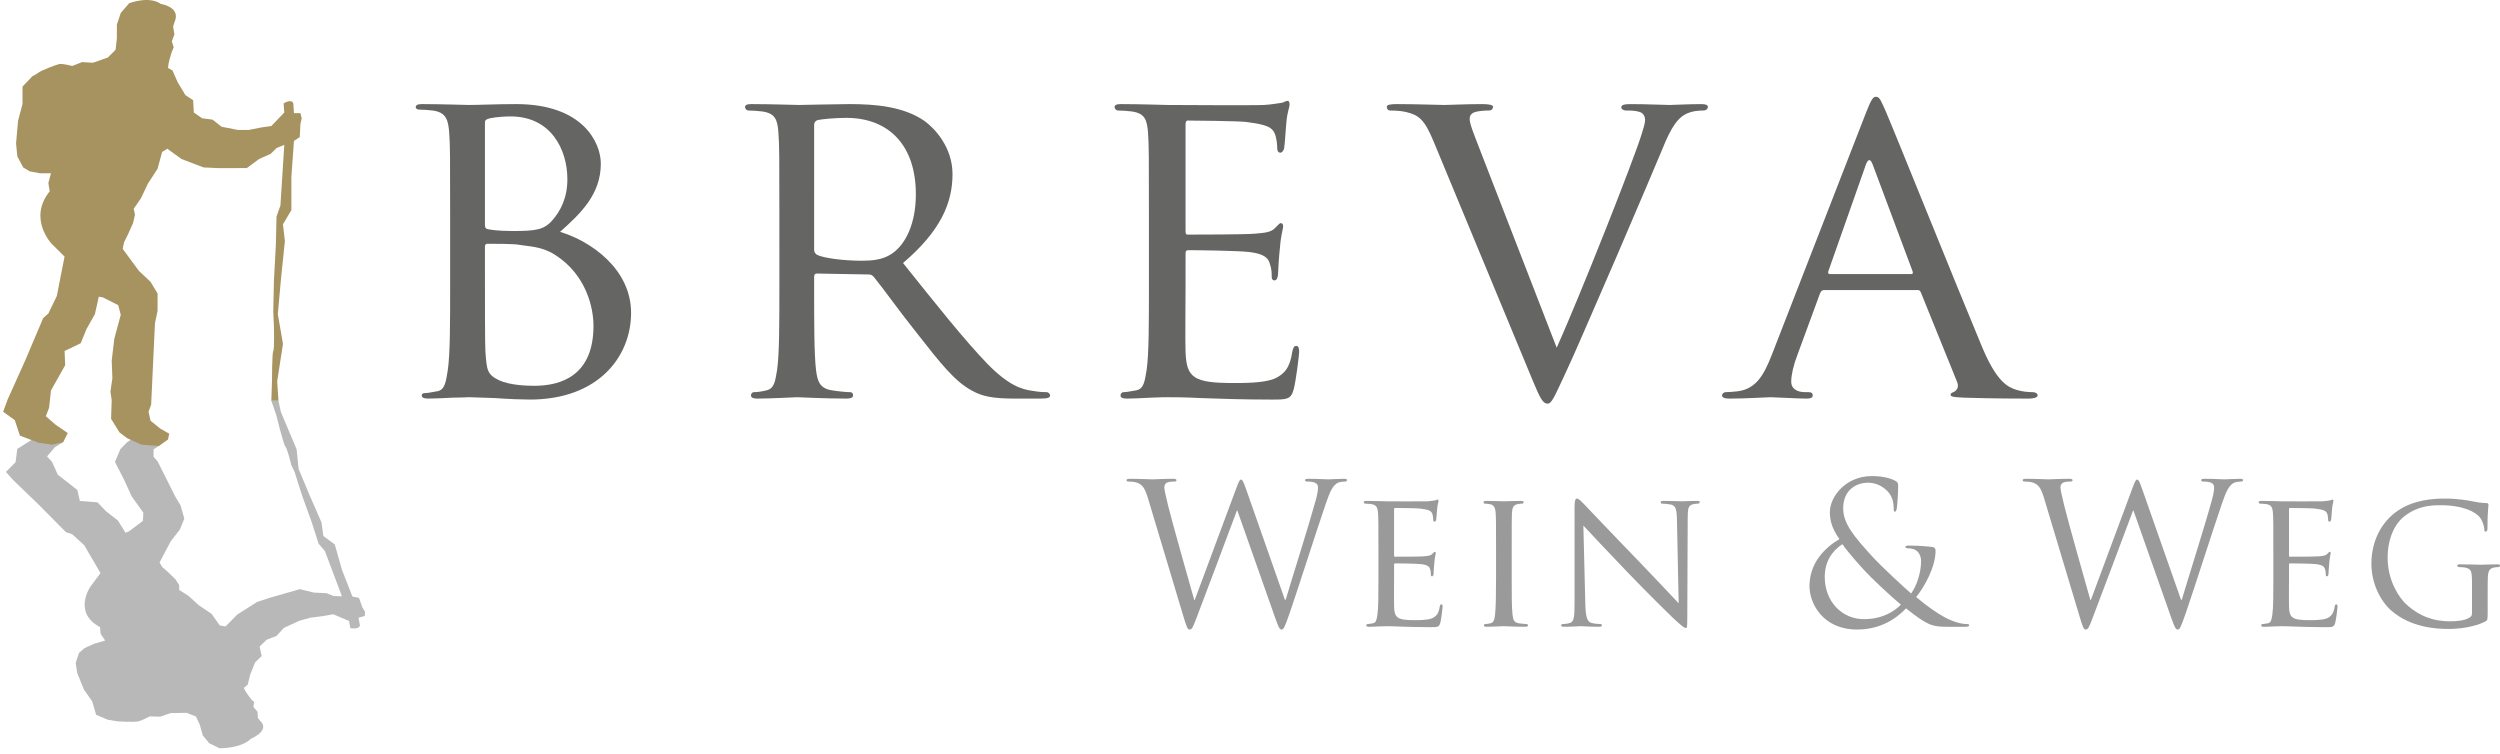 <?xml version="1.0" encoding="utf-8"?>
<!-- Generator: Adobe Illustrator 15.0.0, SVG Export Plug-In . SVG Version: 6.00 Build 0)  -->
<!DOCTYPE svg PUBLIC "-//W3C//DTD SVG 1.1//EN" "http://www.w3.org/Graphics/SVG/1.1/DTD/svg11.dtd">
<svg version="1.1" id="Ebene_1" xmlns="http://www.w3.org/2000/svg" xmlns:xlink="http://www.w3.org/1999/xlink" x="0px" y="0px"
	 width="422.932px" height="127.588px" viewBox="0 0 422.932 127.588" enable-background="new 0 0 422.932 127.588"
	 xml:space="preserve">
<path fill="#656564" d="M82.038,45.348c0,5.105,0,13.02,0.075,14.021c0.234,3.184,0.234,3.955,2.321,4.966
	c1.872,0.851,4.732,0.931,5.967,0.931c4.498,0,10.001-1.708,10.001-10.155c0-2.944-1.156-8.598-6.514-12.009
	c-2.322-1.475-4.484-1.396-6.112-1.699c-0.852-0.164-4.268-0.164-5.349-0.164c-0.239,0-0.389,0.164-0.389,0.468V45.348z
	 M82.038,38.065c0,0.459,0.15,0.627,0.459,0.697c0.388,0.08,1.629,0.318,4.193,0.318c3.796,0,5.26-0.159,6.66-1.709
	c1.469-1.628,2.634-3.874,2.634-7.052c0-5.041-2.784-10.624-9.608-10.624c-0.772,0-2.4,0.08-3.491,0.314
	c-0.617,0.159-0.847,0.309-0.847,0.691V38.065z M76.151,36.675c0-10.23,0-12.098-0.155-14.185c-0.159-2.246-0.543-3.496-2.798-3.795
	c-0.539-0.071-1.699-0.155-2.321-0.155c-0.23,0-0.544-0.149-0.544-0.384c0-0.396,0.314-0.547,1.091-0.547
	c3.094,0,7.511,0.15,7.9,0.15c1.624,0,4.802-0.15,7.989-0.15c11.377,0,14.33,6.585,14.33,10.076c0,5.181-3.412,8.447-6.899,11.541
	c5.195,1.553,12.018,6.275,12.018,13.707c0,7.367-5.508,14.663-17.128,14.663c-1.24,0-3.721-0.089-5.892-0.253
	c-2.172-0.065-4.109-0.146-4.418-0.146c-0.15,0-1.399,0.08-2.789,0.08c-1.39,0.065-3.024,0.154-4.1,0.154
	c-0.702,0-1.091-0.154-1.091-0.534c0-0.232,0.155-0.396,0.539-0.396c0.627,0,1.479-0.234,2.096-0.306
	c1.315-0.237,1.474-1.708,1.783-3.645c0.389-2.719,0.389-7.909,0.389-14.251V36.675z"/>
<path fill="#656564" d="M137.73,42.244c0,0.394,0.163,0.623,0.472,0.857c1.007,0.543,4.493,1.006,7.512,1.006
	c1.633,0,3.491-0.08,5.124-1.161c2.322-1.544,4.1-5.04,4.1-10.08c0-8.204-4.493-12.926-11.775-12.926
	c-2.017,0-4.188,0.229-4.881,0.379c-0.313,0.154-0.552,0.383-0.552,0.781V42.244z M131.847,36.675c0-10.23,0-12.098-0.159-14.185
	c-0.145-2.246-0.538-3.337-2.785-3.641c-0.543-0.079-1.703-0.154-2.321-0.154c-0.234,0-0.547-0.304-0.547-0.539
	c0-0.396,0.313-0.547,1.085-0.547c3.098,0,7.671,0.15,8.059,0.15c0.697,0,6.426-0.15,8.532-0.15c4.324,0,9.14,0.388,12.701,2.864
	c1.704,1.24,4.727,4.418,4.727,8.99c0,4.882-2.017,9.618-8.372,15.032c5.583,6.975,10.309,12.94,14.259,17.04
	c3.641,3.73,5.888,4.344,7.596,4.577c1.31,0.23,2.012,0.23,2.401,0.23c0.388,0,0.622,0.323,0.622,0.556
	c0,0.38-0.393,0.534-1.633,0.534h-4.264c-3.865,0-5.573-0.388-7.268-1.32c-2.953-1.549-5.433-4.727-9.313-9.687
	c-2.859-3.562-5.887-7.821-7.361-9.599c-0.305-0.313-0.459-0.393-0.922-0.393l-8.682-0.155c-0.309,0-0.472,0.155-0.472,0.548v1.544
	c0,6.356,0,11.462,0.313,14.182c0.239,1.937,0.623,3.177,2.719,3.485c0.927,0.159,2.401,0.306,3.019,0.306
	c0.459,0,0.538,0.323,0.538,0.556c0,0.3-0.309,0.534-1.086,0.534c-3.715,0-8.054-0.234-8.363-0.234
	c-0.079,0-4.652,0.234-6.739,0.234c-0.697,0-1.086-0.154-1.086-0.534c0-0.232,0.155-0.556,0.543-0.556
	c0.618,0,1.465-0.146,2.087-0.306c1.316-0.309,1.475-1.549,1.793-3.485c0.379-2.719,0.379-7.909,0.379-14.251V36.675z"/>
<path fill="#656564" d="M194.367,36.675c0-10.23,0-12.098-0.15-14.185c-0.159-2.246-0.552-3.337-2.789-3.641
	c-0.548-0.079-1.708-0.154-2.331-0.154c-0.234,0-0.542-0.304-0.542-0.539c0-0.396,0.308-0.547,1.085-0.547
	c3.098,0,7.512,0.15,7.905,0.15c0.468,0,14.718,0.089,16.276,0c1.315-0.075,2.551-0.306,3.099-0.384
	c0.313-0.08,0.607-0.314,0.926-0.314c0.235,0,0.313,0.314,0.313,0.623c0,0.472-0.393,1.245-0.552,3.103
	c-0.08,0.613-0.229,3.562-0.375,4.343c-0.088,0.304-0.313,0.697-0.622,0.697c-0.393,0-0.548-0.309-0.548-0.861
	c0-0.459-0.084-1.549-0.393-2.326c-0.458-1.072-1.156-1.54-4.876-2.008c-1.166-0.159-9.07-0.238-9.842-0.238
	c-0.304,0-0.389,0.238-0.389,0.706v17.896c0,0.463,0,0.692,0.389,0.692c0.856,0,9.842,0,11.391-0.159
	c1.628-0.145,2.639-0.22,3.327-0.918c0.468-0.472,0.782-0.861,1.011-0.861c0.239,0,0.393,0.155,0.393,0.539
	c0,0.402-0.393,1.488-0.547,3.65c-0.154,1.315-0.309,3.796-0.309,4.264c0,0.538-0.155,1.235-0.618,1.235
	c-0.304,0-0.463-0.229-0.463-0.613c0-0.622,0-1.325-0.314-2.181c-0.233-0.922-0.852-1.699-3.486-2.008
	c-1.867-0.229-9.145-0.313-10.305-0.313c-0.383,0-0.468,0.234-0.468,0.468V48.3c0,2.242-0.075,9.912,0,11.232
	c0.159,4.409,1.395,5.265,8.139,5.265c1.783,0,5.035,0,6.823-0.702c1.774-0.772,2.71-1.923,3.089-4.563
	c0.164-0.777,0.318-1.015,0.697-1.015c0.398,0,0.474,0.547,0.474,1.015c0,0.459-0.544,4.956-0.932,6.347
	c-0.464,1.718-1.166,1.718-3.796,1.718c-5.106,0-9.074-0.164-11.859-0.253c-2.864-0.146-4.647-0.146-5.653-0.146
	c-0.15,0-1.479,0-2.944,0.08c-1.32,0.065-2.864,0.154-3.954,0.154c-0.698,0-1.086-0.154-1.086-0.534
	c0-0.232,0.159-0.556,0.538-0.556c0.627,0,1.479-0.23,2.096-0.306c1.32-0.233,1.47-1.549,1.788-3.485
	c0.384-2.719,0.384-7.909,0.384-14.251V36.675z"/>
<path fill="#656564" d="M263.354,58.83c3.949-8.826,12.855-31.3,14.335-36.03c0.308-1.006,0.616-1.934,0.616-2.48
	c0-0.543-0.229-1.166-0.936-1.39c-0.762-0.234-1.544-0.234-2.316-0.234c-0.393,0-0.776-0.239-0.776-0.539
	c0-0.396,0.463-0.547,1.549-0.547c2.715,0,5.808,0.15,6.664,0.15c0.389,0,3.337-0.15,5.35-0.15c0.697,0,1.085,0.15,1.085,0.463
	c0,0.319-0.243,0.623-0.771,0.623c-0.469,0-2.018,0-3.262,0.767c-0.937,0.623-2.013,1.554-3.791,6.056
	c-0.781,1.853-4.118,9.762-7.591,17.817c-4.188,9.598-7.217,16.735-8.766,19.988c-1.854,3.955-2.246,4.961-2.944,4.961
	c-0.771,0-1.239-0.852-2.55-4.02L242.509,23.89c-1.549-3.72-2.475-4.427-4.726-4.96c-1.081-0.234-2.247-0.234-2.635-0.234
	c-0.394,0-0.543-0.389-0.543-0.623c0-0.388,0.701-0.463,1.782-0.463c3.258,0,7.123,0.15,7.989,0.15c0.692,0,3.716-0.15,6.352-0.15
	c1.234,0,1.853,0.15,1.853,0.463c0,0.319-0.225,0.623-0.698,0.623c-0.771,0-1.853,0.075-2.471,0.299
	c-0.702,0.318-0.781,0.702-0.781,1.175c0,0.847,0.852,2.864,1.858,5.494L263.354,58.83z"/>
<path fill="#656564" d="M323.318,46.363c0.317,0,0.317-0.159,0.239-0.473l-6.744-18.041c-0.385-1.021-0.769-1.021-1.156,0
	l-6.355,18.041c-0.079,0.313,0,0.473,0.238,0.473H323.318z M315.732,18.929c0.852-2.172,1.165-2.56,1.633-2.56
	c0.693,0,0.927,0.926,1.624,2.401c1.236,2.798,12.164,29.998,16.347,39.985c2.485,5.893,4.339,6.74,5.813,7.203
	c1.006,0.31,2.021,0.384,2.719,0.384c0.374,0,0.842,0.159,0.842,0.557c0,0.38-0.775,0.534-1.539,0.534
	c-1.016,0-6.051,0-10.783-0.154c-1.319-0.08-2.396-0.08-2.396-0.464c0-0.313,0.154-0.313,0.459-0.473
	c0.388-0.146,1.09-0.684,0.617-1.778l-6.117-15.107c-0.163-0.317-0.229-0.388-0.617-0.388h-15.733c-0.305,0-0.534,0.154-0.693,0.538
	l-3.875,10.544c-0.618,1.624-1.006,3.248-1.006,4.413c0,1.315,1.16,1.778,2.321,1.778h0.617c0.553,0,0.702,0.238,0.702,0.557
	c0,0.38-0.388,0.534-1.006,0.534c-1.629,0-5.345-0.234-6.126-0.234c-0.692,0-4.104,0.234-6.894,0.234
	c-0.857,0-1.315-0.154-1.315-0.534c0-0.318,0.31-0.557,0.618-0.557c0.468,0,1.469-0.074,2.012-0.146
	c3.104-0.392,4.423-2.718,5.738-6.046L315.732,18.929z"/>
<path fill="#9B9A9A" d="M217.369,101.465h0.131c0.898-3.047,3.939-12.65,5.101-16.89c0.333-1.227,0.365-1.689,0.365-2.12
	c0-0.594-0.365-0.992-1.89-0.992c-0.16,0-0.295-0.098-0.295-0.234c0-0.164,0.168-0.229,0.561-0.229c1.69,0,3.08,0.098,3.379,0.098
	c0.234,0,1.657-0.098,2.683-0.098c0.299,0,0.468,0.064,0.468,0.196c0,0.169-0.104,0.267-0.3,0.267c-0.136,0-0.763,0.033-1.129,0.164
	c-0.991,0.365-1.521,1.755-2.151,3.58c-1.456,4.202-4.802,14.736-6.095,18.443c-0.86,2.447-1.024,2.851-1.39,2.851
	c-0.332,0-0.528-0.435-0.992-1.728l-6.491-18.41h-0.07c-1.189,3.177-5.724,15.299-6.917,18.383c-0.534,1.39-0.698,1.755-1.095,1.755
	c-0.332,0-0.496-0.365-1.161-2.621l-5.892-19.637c-0.534-1.755-0.964-2.251-1.82-2.583c-0.431-0.164-1.259-0.197-1.493-0.197
	c-0.164,0-0.295-0.033-0.295-0.234c0-0.164,0.196-0.229,0.529-0.229c1.722,0,3.542,0.098,3.907,0.098
	c0.295,0,1.755-0.098,3.408-0.098c0.468,0,0.599,0.098,0.599,0.229c0,0.201-0.164,0.234-0.333,0.234c-0.266,0-0.894,0-1.292,0.197
	c-0.196,0.102-0.43,0.365-0.43,0.795c0,0.431,0.299,1.591,0.632,3.047c0.496,2.119,3.94,14.273,4.436,16.028h0.066l7.021-18.874
	c0.496-1.357,0.632-1.525,0.828-1.525c0.234,0,0.431,0.43,0.829,1.559L217.369,101.465z"/>
<path fill="#9B9A9A" d="M233.191,92.887c0-4.371,0-5.167-0.064-6.061c-0.071-0.959-0.235-1.423-1.194-1.554
	c-0.234-0.033-0.73-0.065-0.992-0.065c-0.103,0-0.233-0.136-0.233-0.234c0-0.164,0.131-0.234,0.463-0.234
	c1.325,0,3.211,0.07,3.379,0.07c0.196,0,6.29,0.033,6.955,0c0.561-0.037,1.095-0.135,1.323-0.168
	c0.132-0.033,0.263-0.131,0.398-0.131c0.098,0,0.131,0.131,0.131,0.262c0,0.201-0.164,0.534-0.233,1.329
	c-0.033,0.262-0.099,1.521-0.164,1.853c-0.033,0.132-0.132,0.301-0.268,0.301c-0.163,0-0.229-0.137-0.229-0.365
	c0-0.201-0.033-0.665-0.164-0.997c-0.201-0.463-0.5-0.66-2.087-0.861c-0.496-0.065-3.875-0.098-4.207-0.098
	c-0.131,0-0.164,0.098-0.164,0.299v7.647c0,0.201,0,0.3,0.164,0.3c0.365,0,4.207,0,4.867-0.066c0.696-0.064,1.128-0.098,1.427-0.397
	c0.196-0.201,0.328-0.365,0.431-0.365c0.098,0,0.164,0.066,0.164,0.234c0,0.164-0.164,0.627-0.234,1.554
	c-0.061,0.565-0.131,1.624-0.131,1.825c0,0.229-0.065,0.529-0.267,0.529c-0.127,0-0.197-0.099-0.197-0.268
	c0-0.262,0-0.561-0.131-0.926c-0.098-0.398-0.365-0.727-1.493-0.861c-0.791-0.099-3.902-0.131-4.404-0.131
	c-0.162,0-0.195,0.098-0.195,0.196v2.354c0,0.959-0.037,4.236,0,4.802c0.064,1.887,0.594,2.252,3.477,2.252
	c0.764,0,2.153,0,2.911-0.301c0.769-0.332,1.161-0.828,1.324-1.951c0.071-0.332,0.136-0.43,0.3-0.43s0.201,0.229,0.201,0.43
	c0,0.197-0.234,2.115-0.398,2.715c-0.201,0.726-0.494,0.726-1.623,0.726c-2.186,0-3.875-0.065-5.063-0.099
	c-1.231-0.065-1.989-0.065-2.42-0.065c-0.065,0-0.631,0-1.259,0.033c-0.566,0.032-1.227,0.065-1.689,0.065
	c-0.295,0-0.463-0.065-0.463-0.229c0-0.099,0.064-0.234,0.234-0.234c0.262,0,0.627-0.099,0.889-0.131
	c0.565-0.098,0.631-0.665,0.763-1.489c0.168-1.16,0.168-3.379,0.168-6.093V92.887z"/>
<path fill="#9B9A9A" d="M255.74,97.856c0,2.714,0,4.934,0.136,6.093c0.098,0.824,0.195,1.357,1.057,1.489
	c0.432,0.065,1.063,0.132,1.325,0.132c0.168,0,0.234,0.135,0.234,0.233c0,0.131-0.132,0.229-0.469,0.229
	c-1.62,0-3.51-0.099-3.641-0.099c-0.164,0-1.985,0.099-2.878,0.099c-0.3,0-0.464-0.066-0.464-0.229c0-0.099,0.065-0.233,0.229-0.233
	c0.267,0,0.631-0.066,0.894-0.132c0.562-0.132,0.665-0.665,0.763-1.489c0.131-1.159,0.164-3.379,0.164-6.093v-4.97
	c0-4.371,0-5.167-0.065-6.061c-0.061-0.959-0.3-1.391-0.927-1.521c-0.332-0.064-0.698-0.098-0.894-0.098
	c-0.131,0-0.234-0.137-0.234-0.234c0-0.164,0.136-0.234,0.463-0.234c0.964,0,2.785,0.07,2.949,0.07c0.131,0,2.021-0.07,2.915-0.07
	c0.333,0,0.464,0.07,0.464,0.234c0,0.098-0.131,0.234-0.229,0.234c-0.201,0-0.402,0-0.73,0.065
	c-0.795,0.163-0.959,0.562-1.029,1.554c-0.032,0.894-0.032,1.689-0.032,6.061V97.856z"/>
<path fill="#9B9A9A" d="M268.193,102.195c0.065,2.316,0.332,3.009,1.123,3.21c0.533,0.131,1.193,0.164,1.461,0.164
	c0.131,0,0.229,0.103,0.229,0.233c0,0.164-0.197,0.229-0.529,0.229c-1.656,0-2.813-0.099-3.079-0.099s-1.492,0.099-2.813,0.099
	c-0.3,0-0.468-0.032-0.468-0.229c0-0.131,0.103-0.233,0.233-0.233c0.234,0,0.764-0.033,1.193-0.164
	c0.73-0.201,0.829-0.964,0.829-3.51V85.769c0-1.128,0.163-1.427,0.393-1.427c0.332,0,0.833,0.565,1.132,0.864
	c0.459,0.464,4.699,4.966,9.201,9.599c2.883,2.981,5.995,6.328,6.89,7.254l-0.295-14.104c-0.037-1.821-0.201-2.453-1.096-2.616
	c-0.528-0.099-1.192-0.132-1.423-0.132c-0.201,0-0.232-0.168-0.232-0.266c0-0.169,0.232-0.202,0.561-0.202
	c1.329,0,2.719,0.07,3.047,0.07c0.332,0,1.296-0.07,2.485-0.07c0.299,0,0.528,0.033,0.528,0.202c0,0.098-0.132,0.266-0.327,0.266
	c-0.137,0-0.365,0-0.697,0.066c-0.965,0.196-1.025,0.758-1.025,2.448l-0.069,16.491c0,1.854-0.033,2.022-0.23,2.022
	c-0.295,0-0.599-0.234-2.218-1.723c-0.3-0.267-4.502-4.403-7.586-7.618c-3.374-3.544-6.655-6.983-7.549-7.98L268.193,102.195z"/>
<path fill="#9B9A9A" d="M321.582,102.294c-1.858-1.526-5.134-4.671-5.995-5.598s-2.98-3.28-3.908-4.638
	c-1.722,1.128-2.98,2.915-2.98,5.564c0,4.142,2.916,7.123,6.627,7.123C318.399,104.746,320.454,103.449,321.582,102.294
	 M306.115,99.177c0-3.87,2.484-6.454,5.067-7.979c-1.226-1.718-1.619-3.08-1.619-4.567c0-2.616,2.683-6.093,7.119-6.093
	c1.685,0,3.112,0.332,4.006,0.828c0.394,0.229,0.426,0.43,0.426,0.827c0,0.993-0.126,3.31-0.229,3.806
	c-0.098,0.496-0.196,0.565-0.327,0.565c-0.164,0-0.201-0.135-0.201-0.631c0-0.861-0.197-1.952-1.025-2.813
	c-0.73-0.763-1.858-1.459-3.313-1.459c-1.988,0-4.202,1.226-4.202,4.338c0,2.582,1.782,4.735,5.231,8.479
	c1.124,1.226,5.195,5.031,6.257,5.925c0.928-1.254,1.69-3.477,1.69-5.499c0-0.491-0.136-1.123-0.632-1.618
	c-0.431-0.432-1.123-0.529-1.624-0.529c-0.196,0-0.398-0.066-0.398-0.234c0-0.164,0.267-0.229,0.534-0.229
	c0.796,0,2.12,0.031,3.973,0.229c0.496,0.07,0.596,0.332,0.596,0.665c0,2.681-1.821,6.027-3.281,7.815
	c2.189,1.853,3.646,2.746,4.572,3.275c1.063,0.633,2.746,1.292,3.94,1.292c0.299,0,0.463,0.033,0.463,0.234
	c0,0.131-0.262,0.229-0.562,0.229h-3.242c-2.453,0-3.249-0.229-6.889-3.112c-0.764,0.763-3.381,3.58-8.279,3.58
	C308.371,106.501,306.115,102.06,306.115,99.177"/>
<path fill="#9B9A9A" d="M368.967,101.465h0.131c0.899-3.047,3.945-12.65,5.102-16.89c0.332-1.227,0.364-1.689,0.364-2.12
	c0-0.594-0.364-0.992-1.886-0.992c-0.164,0-0.299-0.098-0.299-0.234c0-0.164,0.164-0.229,0.562-0.229
	c1.689,0,3.084,0.098,3.379,0.098c0.233,0,1.656-0.098,2.682-0.098c0.299,0,0.463,0.064,0.463,0.196
	c0,0.169-0.098,0.267-0.299,0.267c-0.131,0-0.759,0.033-1.124,0.164c-0.992,0.365-1.521,1.755-2.152,3.58
	c-1.456,4.202-4.802,14.736-6.094,18.443c-0.856,2.447-1.024,2.851-1.39,2.851c-0.332,0-0.529-0.435-0.997-1.728l-6.491-18.41
	h-0.061c-1.193,3.177-5.729,15.299-6.922,18.383c-0.528,1.39-0.696,1.755-1.095,1.755c-0.328,0-0.496-0.365-1.156-2.621
	l-5.896-19.637c-0.529-1.755-0.959-2.251-1.82-2.583c-0.431-0.164-1.259-0.197-1.489-0.197c-0.168,0-0.299-0.033-0.299-0.234
	c0-0.164,0.196-0.229,0.529-0.229c1.722,0,3.542,0.098,3.908,0.098c0.299,0,1.754-0.098,3.411-0.098
	c0.463,0,0.594,0.098,0.594,0.229c0,0.201-0.163,0.234-0.327,0.234c-0.267,0-0.898,0-1.296,0.197
	c-0.197,0.102-0.431,0.365-0.431,0.795c0,0.431,0.299,1.591,0.632,3.047c0.496,2.119,3.939,14.273,4.436,16.028h0.066l7.02-18.874
	c0.496-1.357,0.631-1.525,0.828-1.525c0.234,0,0.431,0.43,0.829,1.559L368.967,101.465z"/>
<path fill="#9B9A9A" d="M384.584,92.887c0-4.371,0-5.167-0.065-6.061c-0.065-0.959-0.234-1.423-1.193-1.554
	c-0.229-0.033-0.73-0.065-0.992-0.065c-0.099,0-0.234-0.136-0.234-0.234c0-0.164,0.136-0.234,0.464-0.234
	c1.329,0,3.215,0.07,3.379,0.07c0.201,0,6.29,0.033,6.954,0c0.562-0.037,1.095-0.135,1.324-0.168
	c0.132-0.033,0.268-0.131,0.398-0.131c0.098,0,0.131,0.131,0.131,0.262c0,0.201-0.164,0.534-0.234,1.329
	c-0.027,0.262-0.094,1.521-0.163,1.853c-0.033,0.132-0.132,0.301-0.263,0.301c-0.169,0-0.233-0.137-0.233-0.365
	c0-0.201-0.033-0.665-0.164-0.997c-0.201-0.463-0.496-0.66-2.087-0.861c-0.496-0.065-3.875-0.098-4.203-0.098
	c-0.137,0-0.168,0.098-0.168,0.299v7.647c0,0.201,0,0.3,0.168,0.3c0.359,0,4.203,0,4.861-0.066c0.698-0.064,1.129-0.098,1.429-0.397
	c0.196-0.201,0.332-0.365,0.431-0.365c0.098,0,0.163,0.066,0.163,0.234c0,0.164-0.163,0.627-0.229,1.554
	c-0.065,0.565-0.136,1.624-0.136,1.825c0,0.229-0.064,0.529-0.262,0.529c-0.136,0-0.201-0.099-0.201-0.268
	c0-0.262,0-0.561-0.131-0.926c-0.098-0.398-0.365-0.727-1.493-0.861c-0.791-0.099-3.908-0.131-4.398-0.131
	c-0.17,0-0.201,0.098-0.201,0.196v2.354c0,0.959-0.033,4.236,0,4.802c0.064,1.887,0.599,2.252,3.477,2.252
	c0.764,0,2.153,0,2.916-0.301c0.758-0.332,1.156-0.828,1.324-1.951c0.064-0.332,0.131-0.43,0.295-0.43
	c0.168,0,0.201,0.229,0.201,0.43c0,0.197-0.234,2.115-0.398,2.715c-0.201,0.726-0.496,0.726-1.624,0.726
	c-2.185,0-3.875-0.065-5.067-0.099c-1.223-0.065-1.984-0.065-2.415-0.065c-0.065,0-0.632,0-1.259,0.033
	c-0.563,0.032-1.227,0.065-1.689,0.065c-0.295,0-0.464-0.065-0.464-0.229c0-0.099,0.065-0.234,0.233-0.234
	c0.264,0,0.627-0.099,0.895-0.131c0.562-0.098,0.627-0.665,0.758-1.489c0.169-1.16,0.169-3.379,0.169-6.093V92.887z"/>
<path fill="#9B9A9A" d="M418.195,98.849c0-2.288-0.064-2.616-1.259-2.85c-0.229-0.033-0.73-0.065-0.997-0.065
	c-0.093,0-0.229-0.132-0.229-0.229c0-0.201,0.137-0.234,0.464-0.234c1.329,0,3.28,0.066,3.444,0.066
	c0.136,0,1.956-0.066,2.851-0.066c0.332,0,0.463,0.033,0.463,0.234c0,0.098-0.131,0.229-0.234,0.229c-0.196,0-0.393,0-0.725,0.065
	c-0.796,0.136-1.03,0.562-1.097,1.558c-0.031,0.895-0.031,1.723-0.031,2.916v3.146c0,1.292-0.033,1.323-0.398,1.521
	c-1.853,0.959-4.507,1.26-6.19,1.26c-2.22,0-6.361-0.263-9.604-3.015c-1.787-1.487-3.477-4.502-3.477-8.012
	c0-4.507,2.283-7.685,4.867-9.238c2.615-1.592,5.531-1.793,7.75-1.793c1.857,0,3.907,0.332,4.469,0.468
	c0.599,0.131,1.624,0.295,2.354,0.295c0.294,0,0.365,0.137,0.365,0.268c0,0.396-0.169,1.154-0.169,3.973
	c0,0.463-0.131,0.594-0.332,0.594c-0.164,0-0.197-0.162-0.197-0.43c-0.033-0.365-0.201-1.188-0.664-1.854
	c-0.726-1.058-2.943-2.186-6.721-2.186c-1.755,0-3.875,0.131-6.093,1.825c-1.69,1.287-2.883,3.805-2.883,7.081
	c0,3.979,2.055,6.823,3.079,7.783c2.321,2.156,4.769,2.947,7.45,2.947c1.025,0,2.388-0.098,3.146-0.528
	c0.37-0.201,0.599-0.332,0.599-0.861V98.849z"/>
<g>
	<g>
		<defs>
			<rect id="SVGID_1_" y="66.798" width="62.746" height="60.79"/>
		</defs>
		<clipPath id="SVGID_2_">
			<use xlink:href="#SVGID_1_"  overflow="visible"/>
		</clipPath>
		<path clip-path="url(#SVGID_2_)" fill="#B9B8B8" d="M21.035,81.248l1.235,2.714l1.985,2.78l-0.08,1.371l-2.316,1.75l-0.618,0.271
			l-1.296-2.078l-1.952-1.516l-1.502-1.559l-2.981-0.229l-0.426-1.862l-3.309-2.584l-0.964-2.162l-0.852-0.926l1.315-1.55
			l1.428-0.879l-0.777-1.751L7.986,73.23l-2.199,0.908l-2.86,1.807l-0.295,2.252L1,79.834l1.217,1.371l4.343,4.18l4.6,4.646
			l1.039,0.338l2.045,1.857L17,96.949l-1.694,2.278c0,0-3.066,4.404,1.614,6.861l0.103,1.146l0.772,1.128l-1.834,0.529l-1.652,0.743
			l-0.936,0.815l-0.571,1.693l0.267,1.732l1.151,2.826l1.381,1.957l0.435,1.502l0.22,0.758l2.003,0.856c0,0,0.716,0.079,1.212,0.196
			c0.501,0.131,3.206,0.178,3.763,0.104c0.575-0.07,2.096-0.875,2.096-0.875l1.769,0.041l1.816-0.608l2.672-0.037l1.577,0.632
			l0.651,1.437l0.491,1.751l1.091,1.319l1.75,0.856c0,0,3.646,0.047,5.279-1.6c0,0,2.813-1.162,1.938-2.631l-0.731-0.88l-0.06-1.063
			l-0.698-0.795l0.108-0.848l-0.491-0.486l-0.562-0.744l-0.407-0.613l-0.271-0.543l0.655-0.553l0.435-1.755l0.824-2.035l1.104-1.044
			l-0.351-1.615l1.189-1.155l1.68-0.654l1.249-1.362l2.584-1.185l1.848-0.52l2.242-0.29l1.671-0.3l2.663,1.138l0.224,1.207
			c0,0,1.493,0.295,1.624-0.473l-0.252-1.277l1.076-0.309l0.028-0.74l-0.431-0.678l-0.584-1.639l-1.11-0.225l-1.75-4.465
			l-1.236-4.353l-1.932-1.427l-0.305-2.271l-2.03-4.651l-1.858-4.437l-0.328-3.3l-2.658-6.313l-0.417-1.914h-1.203l0.805,2.33
			c0,0,1.292,5.251,1.577,5.438c0.286,0.197,1.011,3.146,1.011,3.146l0.553,1.166l1.231,3.889l1.679,4.661l1.142,3.562l1.058,1.235
			l2.892,7.666l-1.413-0.052l-1.193-0.478l-2.139-0.103l-2.382-0.58l-2.265,0.65l-2.588,0.739l-2.364,0.763l-3.36,2.135
			l-1.989,2.021l-0.983-0.173l-1.38-1.956l-2.167-1.46l-1.741-1.587l-1.568-0.992v-0.813l-0.636-0.993l-1.292-1.254l-0.936-0.814
			l-0.463-0.776l1.905-3.613l1.539-1.97l0.749-1.845l-0.646-2.25l-0.884-1.471l-2.977-5.938l-0.697-0.797v-1.259l0.903-0.58
			l1.114-1.497l-0.431-0.679l-1.123-0.899l-2.873,1.007l-2.134,1.507l-1.082,1.123l-0.903,2.152"/>
	</g>
</g>
<path fill="#A6935F" d="M8.403,32.37l-0.22-1.418l0.44-1.638H6.76l-1.75-0.332l-1.086-0.66l-0.992-1.849l-0.215-2.195l0.332-3.824
	l0.758-2.845v-1.966v-0.987l1.652-1.743c0,0,0.651-0.328,1.086-0.655c0.435-0.333,2.953-1.32,3.496-1.425
	c0.548-0.105,2.19,0.327,2.19,0.327l1.643-0.653l1.853,0.108l2.518-0.88l1.31-1.31l0.216-1.963V4.161l0.655-1.965l1.423-1.648
	c0,0,3.388-1.308,5.358,0.117c0,0,2.949,0.431,2.508,2.507l-0.43,1.322l0.225,1.308l-0.44,1.2l0.323,0.987L29.07,8.757l-0.333,1.09
	l-0.215,0.88l-0.107,0.758l0.767,0.44l0.866,1.968l1.315,2.194l1.31,0.866l0.118,2.078l1.413,0.987l1.745,0.216l1.535,1.207
	l2.738,0.538h1.858l2.181-0.43l1.643-0.225l2.19-2.293l-0.117-1.526c0,0,1.32-0.884,1.647,0l0.108,1.638h1.09l0.22,0.875
	l-0.22,0.982l-0.107,2.187l-0.983,0.655l-0.435,6.014v5.686l-1.428,2.4l0.328,2.851l-0.655,6.336L47,53.139l0.87,5.036l-0.978,6.346
	l0.215,3.275h-1.202l0.112-3.5c0,0,0-4.587,0.211-4.915c0.224-0.332,0.112-4.165,0.112-4.165l-0.112-2.508l0.112-5.139l0.332-6.229
	l0.108-4.708l0.66-1.858l0.655-10.272l-1.315,0.547l-0.988,0.978l-1.965,0.875l-2.078,1.536H39.45H36.83l-2.405-0.117l-3.716-1.419
	l-2.406-1.741l-0.875,0.543l-0.772,2.846l-1.633,2.513l-1.198,2.508l-1.208,1.751l0.22,0.987l-0.328,1.418l-0.875,1.961l-0.66,1.325
	l-0.215,1.09l2.733,3.716l1.975,1.858l1.189,1.97v2.949l-0.44,2.073l-0.646,13.782l-0.44,1.203l0.337,1.526l1.634,1.314l1.53,0.88
	l-0.215,0.979l-1.531,1.09l-2.958-0.215l-2.405-1.091l-1.306-0.982l-1.427-2.298l0.107-3.164l-0.215-1.433l0.328-2.292l-0.113-2.948
	l0.44-3.721l1.091-4.043l-0.431-1.638l-2.625-1.32l-0.66-0.108l-0.655,2.948l-1.423,2.523l-0.978,2.401l-2.733,1.319l0.103,2.397
	l-2.401,4.268L8.3,68.995l-0.548,1.418l1.634,1.423l2.073,1.424l-0.758,1.529l-1.863,0.44l-2.293-0.328l-3.173-1.198l-0.87-2.625
	l-1.971-1.423l0.763-2.078l2.953-6.556l3.061-7.217l0.875-0.767l1.427-2.958l1.311-6.669l-2.19-2.172
	C8.731,41.238,4.688,36.97,8.403,32.37"/>
</svg>
